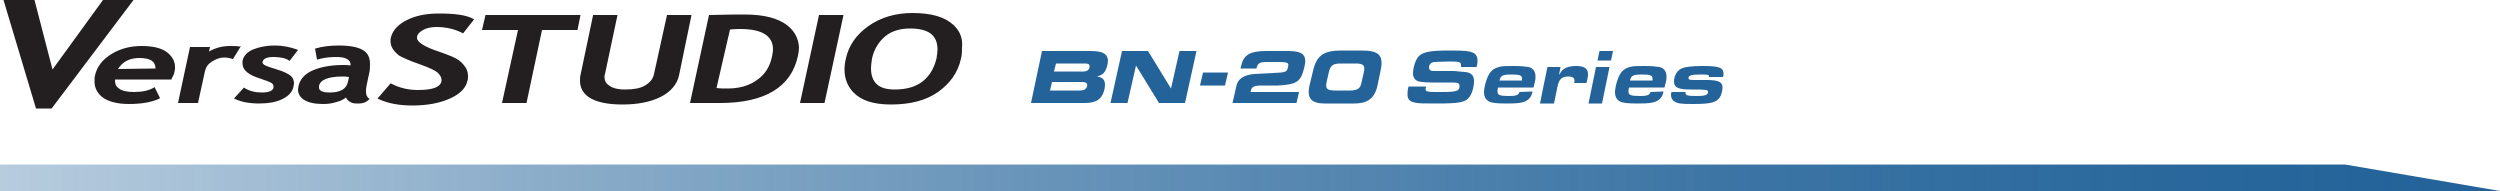 <svg xmlns="http://www.w3.org/2000/svg" xml:space="preserve" id="Layer_1" x="0" y="0" style="enable-background:new 0 0 500 38.2" version="1.1" viewBox="0 0 500 38.2"><style type="text/css">.st1{fill:#231f20}.st2{fill:#236399}</style><linearGradient id="Path_3668_00000131329353975056801120000013011482848559675269_" x1="859.033" x2="859.953" y1="-1414.881" y2="-1414.881" gradientTransform="matrix(546.5 0 0 5.78 -469477.188 8213.52)" gradientUnits="userSpaceOnUse"><stop offset="0" style="stop-color:#236399;stop-opacity:.3"/><stop offset=".25" style="stop-color:#236399;stop-opacity:.53"/><stop offset=".5" style="stop-color:#236399;stop-opacity:.73"/><stop offset=".71" style="stop-color:#236399;stop-opacity:.88"/><stop offset=".894" style="stop-color:#236399;stop-opacity:.97"/><stop offset="1" style="stop-color:#236399"/></linearGradient><path id="Path_3668" d="M0 38.2v-5.3h469l31 5.3H0z" style="fill:url(#Path_3668_00000131329353975056801120000013011482848559675269_)"/><g id="VersaSTUDIO"><path d="M33.6 10.6c-1.2-1-3-1.4-5.3-1.4-2.2 0-4.2.5-6 1.6-1.8 1.1-2.9 2.5-3.3 4.3-.1.4-.1.8-.1 1.2 0 1.2.5 2.2 1.4 3 1.2 1 3.1 1.5 5.5 1.5 2.6 0 4.7-.4 6.1-1.1l.1-.1-1.1-2.2-.1.1c-1 .6-2.3.9-4 .9-1.3 0-2.4-.2-3-.7-.6-.4-.8-.9-.8-1.6v-.2h11.3v-.1c.3-.6.6-1.1.6-1.5.1-.3.1-.6.1-.9 0-1.1-.5-2-1.4-2.8zm-2.5 3.1-7.5.1c.9-1.4 2.2-2.2 4.3-2.2 2.2 0 3.2.7 3.2 2.1zM55.4 13.9c-1.3-.4-2.2-.7-2.5-.9-.3-.2-.4-.4-.4-.5v-.1c.1-.6.8-1 2.1-1 1.4 0 2.5.2 3.2.7l.1.1 1.7-2.2-.2-.1c-1.4-.5-2.9-.8-4.5-.8s-3.1.3-4.3.8-1.9 1.3-2.1 2.3v.5c0 1.3 1.2 2.3 3.5 3 1.2.4 2 .7 2.3.9.3.2.4.4.4.7v.2c-.1.6-.8 1-2.3 1-1.4 0-2.5-.3-3.5-.9l-.1-.1-2 2.2.2.1c.9.4 1.7.6 2.3.7.6.1 1.5.2 2.5.2 1.9 0 3.5-.3 4.7-.9 1.2-.6 2-1.4 2.2-2.5 0-.2.1-.4.1-.6 0-.6-.2-1.1-.6-1.5-.5-.4-1.4-.9-2.8-1.3zM74 19.8c-.5-.2-.8-.7-.8-1.5 0-.3 0-.7.1-1.1l.5-2.4c.2-.7.2-1.3.2-1.9 0-1.2-.3-2-1-2.6-1-.8-2.7-1.2-5.2-1.2-1.8 0-3.4.2-4.7.6H63l.4 2.2h.1c1-.3 2.2-.5 3.6-.5 1.1 0 1.8.1 2.3.4s.7.6.7 1.1v.2c-.5-.1-1-.1-1.4-.1-2.6 0-4.6.4-6.2 1.1-1.6.7-2.5 1.8-2.8 3.1 0 .2-.1.5-.1.7 0 .8.4 1.5 1.1 2 .9.6 2.2.9 3.9.9.9 0 1.8-.1 2.7-.4.8-.2 1.4-.5 1.9-.9.1.3.3.5.7.8.4.3.9.4 1.4.4.5 0 .9 0 1.3-.1s.8-.3 1.2-.7l.1-.1h.1zm-4.2-4.4-.2.9c-.3 1.5-1.5 2.2-3.7 2.2-1.5 0-2.1-.4-2.1-1v-.3c.2-1.2 1.8-1.9 4.7-1.9.3 0 .7 0 1.3.1zM91.7 12c-.7-.5-2-1-3.7-1.6-3.1-1-4.6-2-4.6-2.8v-.2c.1-.6.5-1 1.2-1.4.7-.4 1.6-.6 2.7-.6 1.9 0 3.6.4 5.2 1.2l.1.1 2.2-2.8-.1-.1C93.3 3 91 2.7 87.8 2.7c-2.5 0-4.6.4-6.4 1.3-1.8.9-2.8 2-3.2 3.4-.1.3-.1.5-.1.8 0 .4.1.9.3 1.3.3.6.8 1.1 1.4 1.6.7.4 2 1 4 1.7s3.3 1.3 3.8 1.8c.4.4.7.9.7 1.3v.3c-.2 1.2-1.7 1.8-4.7 1.8-1.9 0-3.7-.4-5.4-1.3h-.1l-2.6 3 .2.1c1.9.9 4.2 1.3 6.8 1.3 3 0 5.5-.5 7.5-1.4 2-.9 3.2-2.1 3.5-3.6.1-.3.1-.6.1-.9 0-.5-.1-.9-.3-1.4-.4-.7-.9-1.3-1.6-1.8zM97.1 3l-.7 3h7.2l-3.2 14.6h4.9L108.4 6h7.1l.6-3zM133.4 3l-2.6 11.8c-.2 1-.8 1.7-1.8 2.3s-2.4.8-4 .8c-1.5 0-2.6-.3-3.3-.9-.6-.4-.8-1-.8-1.6 0-.2 0-.4.1-.6L123.5 3h-4.9v.1L116.1 15c-.1.4-.1.8-.1 1.2 0 1.3.6 2.4 1.7 3.2 1.5 1 3.7 1.5 6.8 1.5 3 0 5.6-.5 7.6-1.5s3.3-2.5 3.7-4.3L138.3 3h-4.9zM157.5 5.1c-1.9-1.5-4.8-2.2-8.6-2.2-.9 0-3.3 0-7 .1h-.1L138 20.6h6c9 0 14.3-3.2 15.6-9.5.1-.5.2-1.1.2-1.6-.1-1.7-.8-3.2-2.3-4.4zm-11.5.8c.9-.1 1.6-.1 2-.1 4.5 0 6.6 1.4 6.6 4.1 0 .4-.1.9-.2 1.4-.4 2-1.4 3.6-3 4.7-1.5 1.1-3.5 1.7-5.8 1.7-.8 0-1.6 0-2.3-.1L146 5.9zM163.8 3 160 20.6H164.9L168.7 3zM190.7 5c-1.7-1.6-4.4-2.4-8.2-2.4-3.4 0-6.4.9-8.8 2.6-2.4 1.7-3.9 3.8-4.5 6.4-.2.8-.3 1.6-.3 2.3 0 1.8.6 3.3 1.7 4.5 1.6 1.7 4.1 2.5 7.6 2.5 3.8 0 7-.8 9.4-2.5s4-3.9 4.6-6.7c.2-.8.2-1.5.2-2.1.2-1.9-.4-3.4-1.7-4.6zm-6.2 11.3c-1.4 1.1-3.3 1.6-5.6 1.6-1.9 0-3.3-.5-4-1.6-.5-.7-.7-1.6-.7-2.6 0-.6.1-1.2.2-2 .4-1.8 1.3-3.3 2.6-4.4 1.3-1.1 3-1.6 5-1.6 3.8 0 5.5 1.4 5.5 4.2 0 .5-.1 1.1-.2 1.8-.5 2-1.4 3.5-2.8 4.6zM47.9 9.3c-.5-.1-1.2-.1-1.9-.1-1.6 0-3 .4-4.2 1.1l.2-.9h-4l-2.4 11.2h4l1.4-6.4c.2-.8.6-1.4 1.4-1.9s1.6-.8 2.4-.8c.6 0 1.2.1 1.7.3h.1l1.6-2.6c-.1.1-.3.1-.3.1zM20.6 0 10.5 13.9 6.9 0H.7l6.5 21.7h3.1l.1-.1L26.7 0z" class="st1"/></g><g><path d="M285.2 17.3c0 .3-.1.4-.1.5 0 .3.2.5.5.5.3.1 1.1.1 2 .1 1.3 0 2.6 0 3-.1 1-.1 1.3-.4 1.3-1.1 0-.3-.1-.5-.4-.6-.2-.1-.9-.1-2-.1h-2.9c-1.4 0-2.3-.1-2.8-.2-.8-.2-1.2-.8-1.2-1.6 0-1.2.5-2.7 1.1-3.4.9-.9 2.2-1.2 6.2-1.2 3.1 0 3.9.1 4.6.4.6.2 1 .8 1 1.5 0 .4 0 .8-.2 1.4h-3.1V13c0-.6-.4-.7-2.2-.7-1.3 0-2.7.1-3.2.1-.6.1-1 .5-1 1.1 0 .2.1.4.2.5.3.2.3.2 1.5.2h2.9c.2 0 .7 0 1.5.1 1.1.1 1.5.1 2 .3.6.3.9.8.9 1.6 0 1.2-.4 2.6-1 3.3-.8 1-2.1 1.2-6.5 1.2-2.7 0-3.6 0-4.4-.2-1-.2-1.4-.7-1.4-1.6 0-.5 0-.8.2-1.6h3.5zM304.4 16.1v-.4c0-.6-.4-.8-2.1-.8-1.1 0-1.6.1-1.9.3-.3.2-.4.5-.5.9h4.5zm2.1 2.2c-.2 1.1-.7 1.6-1.5 2-.8.3-1.6.4-3.6.4s-3-.1-3.6-.4c-.7-.4-1-1-1-1.9 0-.5.2-1.6.5-2.4.5-1.5 1.2-2.3 2.5-2.6.5-.2 1.5-.2 3-.2 1.3 0 2.3.1 2.9.2.9.2 1.4.9 1.4 1.9 0 .4 0 .7-.2 1.4l-.2.8h-7.1c-.1.4-.1.5-.1.8 0 .7.4.9 2.3.9 1.5 0 1.9-.2 2.1-.8l2.6-.1zM309.5 13.4h2.6l-.3 1.6c.5-.8.6-1 1-1.2.5-.4 1.4-.6 2.4-.6 1.7 0 2.4.5 2.4 1.7 0 .4-.1.9-.3 1.7h-2.5c.1-.2.1-.4.1-.5 0-.5-.4-.8-1.2-.8-1.3 0-1.9.5-2.2 2l-.7 3.4H308c0-.1 1.5-7.4 1.5-7.3zM330.5 16.1v-.4c0-.6-.4-.8-2.1-.8-1.1 0-1.6.1-1.9.3-.3.2-.4.5-.5.9h4.5zm2.2 2.2c-.2 1.1-.7 1.6-1.5 2-.8.3-1.6.4-3.6.4s-3-.1-3.6-.4c-.7-.4-1-1-1-1.9 0-.5.2-1.6.5-2.4.5-1.5 1.2-2.3 2.5-2.6.5-.2 1.5-.2 3-.2 1.3 0 2.3.1 2.9.2.9.2 1.4.9 1.4 1.9 0 .4 0 .7-.2 1.4l-.2.8h-7.1c-.1.4-.1.5-.1.8 0 .7.4.9 2.3.9 1.5 0 1.9-.2 2.1-.8l2.6-.1zM337.1 18.4v.2c0 .5.5.6 2.3.6 1.6 0 2.2-.2 2.2-.8 0-.2-.1-.4-.4-.4-.2 0-.6-.1-1.7-.1h-1.3c-2.6 0-3.4-.4-3.4-1.6 0-1.1.6-2.2 1.5-2.6.6-.3 2-.5 4.1-.5 3.5 0 4.3.3 4.3 1.6 0 .2 0 .3-.1.6h-2.8v-.1c0-.4-.4-.4-1.8-.4-1.7 0-2.3.2-2.3.7 0 .4.3.4 1.7.4h1.9c2.4 0 3.2.4 3.2 1.5 0 .6-.2 1.4-.5 1.9-.7 1.1-1.8 1.4-5.5 1.4-2.3 0-3-.1-3.6-.5-.4-.2-.7-.7-.7-1.3 0-.2 0-.3.1-.6h2.8zM319.2 13.4l-1.5 7.3h2.7l1.5-7.3h-2.7zm.7-3.2-.4 1.9h2.7l.4-1.9h-2.7zM208.4 10.2h9.7c2.7 0 3.8.7 3.4 2.7-.4 1.8-1.1 2.1-2.1 2.4 1.4.2 1.8.9 1.5 2.5-.5 2.3-2 2.8-4 2.8h-10.7l2.2-10.4zm1.6 7.9h6c.7 0 1.2-.2 1.4-.8.2-.7-.3-.9-1-.9h-6l-.4 1.7zm.8-3.8h5.9c.6 0 1-.2 1.2-.8.1-.6-.2-.8-.8-.8h-5.9l-.4 1.6zm13.6-4.1h5.2l4.6 7.5 1.7-7.5h3.4L237 20.6h-5.2l-4.6-7.5-1.7 7.5h-3.4l2.3-10.4zm38.2 4c.7-3.1 2.1-4.1 5.7-4.1h3.9c3.6 0 4.6.9 3.9 4.1l-.6 2.9c-.6 2.7-2.1 3.6-4.7 3.6H265c-2.6 0-3.7-.9-3.1-3.6l.7-2.9zm2.7 2.3c-.2 1.1 0 1.6 1.6 1.6h3.1c1.6 0 2.1-.5 2.3-1.6l.5-2.2c.2-1.1 0-1.6-1.6-1.6h-3.1c-1.6 0-2 .5-2.3 1.6l-.5 2.2zm-24.7-2h5l-.6 2.6h-5l.6-2.6zm11.4 2.6c-1.4.1-1.7.3-1.9 1.3h9.7l-.5 2.2h-12.8l.8-3.5c.3-1.3 1.4-2.1 3.5-2.3l3.9-.2c2.5-.1 2.7-.2 2.9-1.2.2-.8.1-1-2-1h-2.2c-1.4 0-1.9.2-2.1 1.3h-3.2l.2-.8c.5-2 1.9-2.7 4.9-2.7h4.4c3.1 0 3.8.9 3.3 3.1-.7 3-1.4 3.6-5.3 3.8H252" class="st2"/></g></svg>